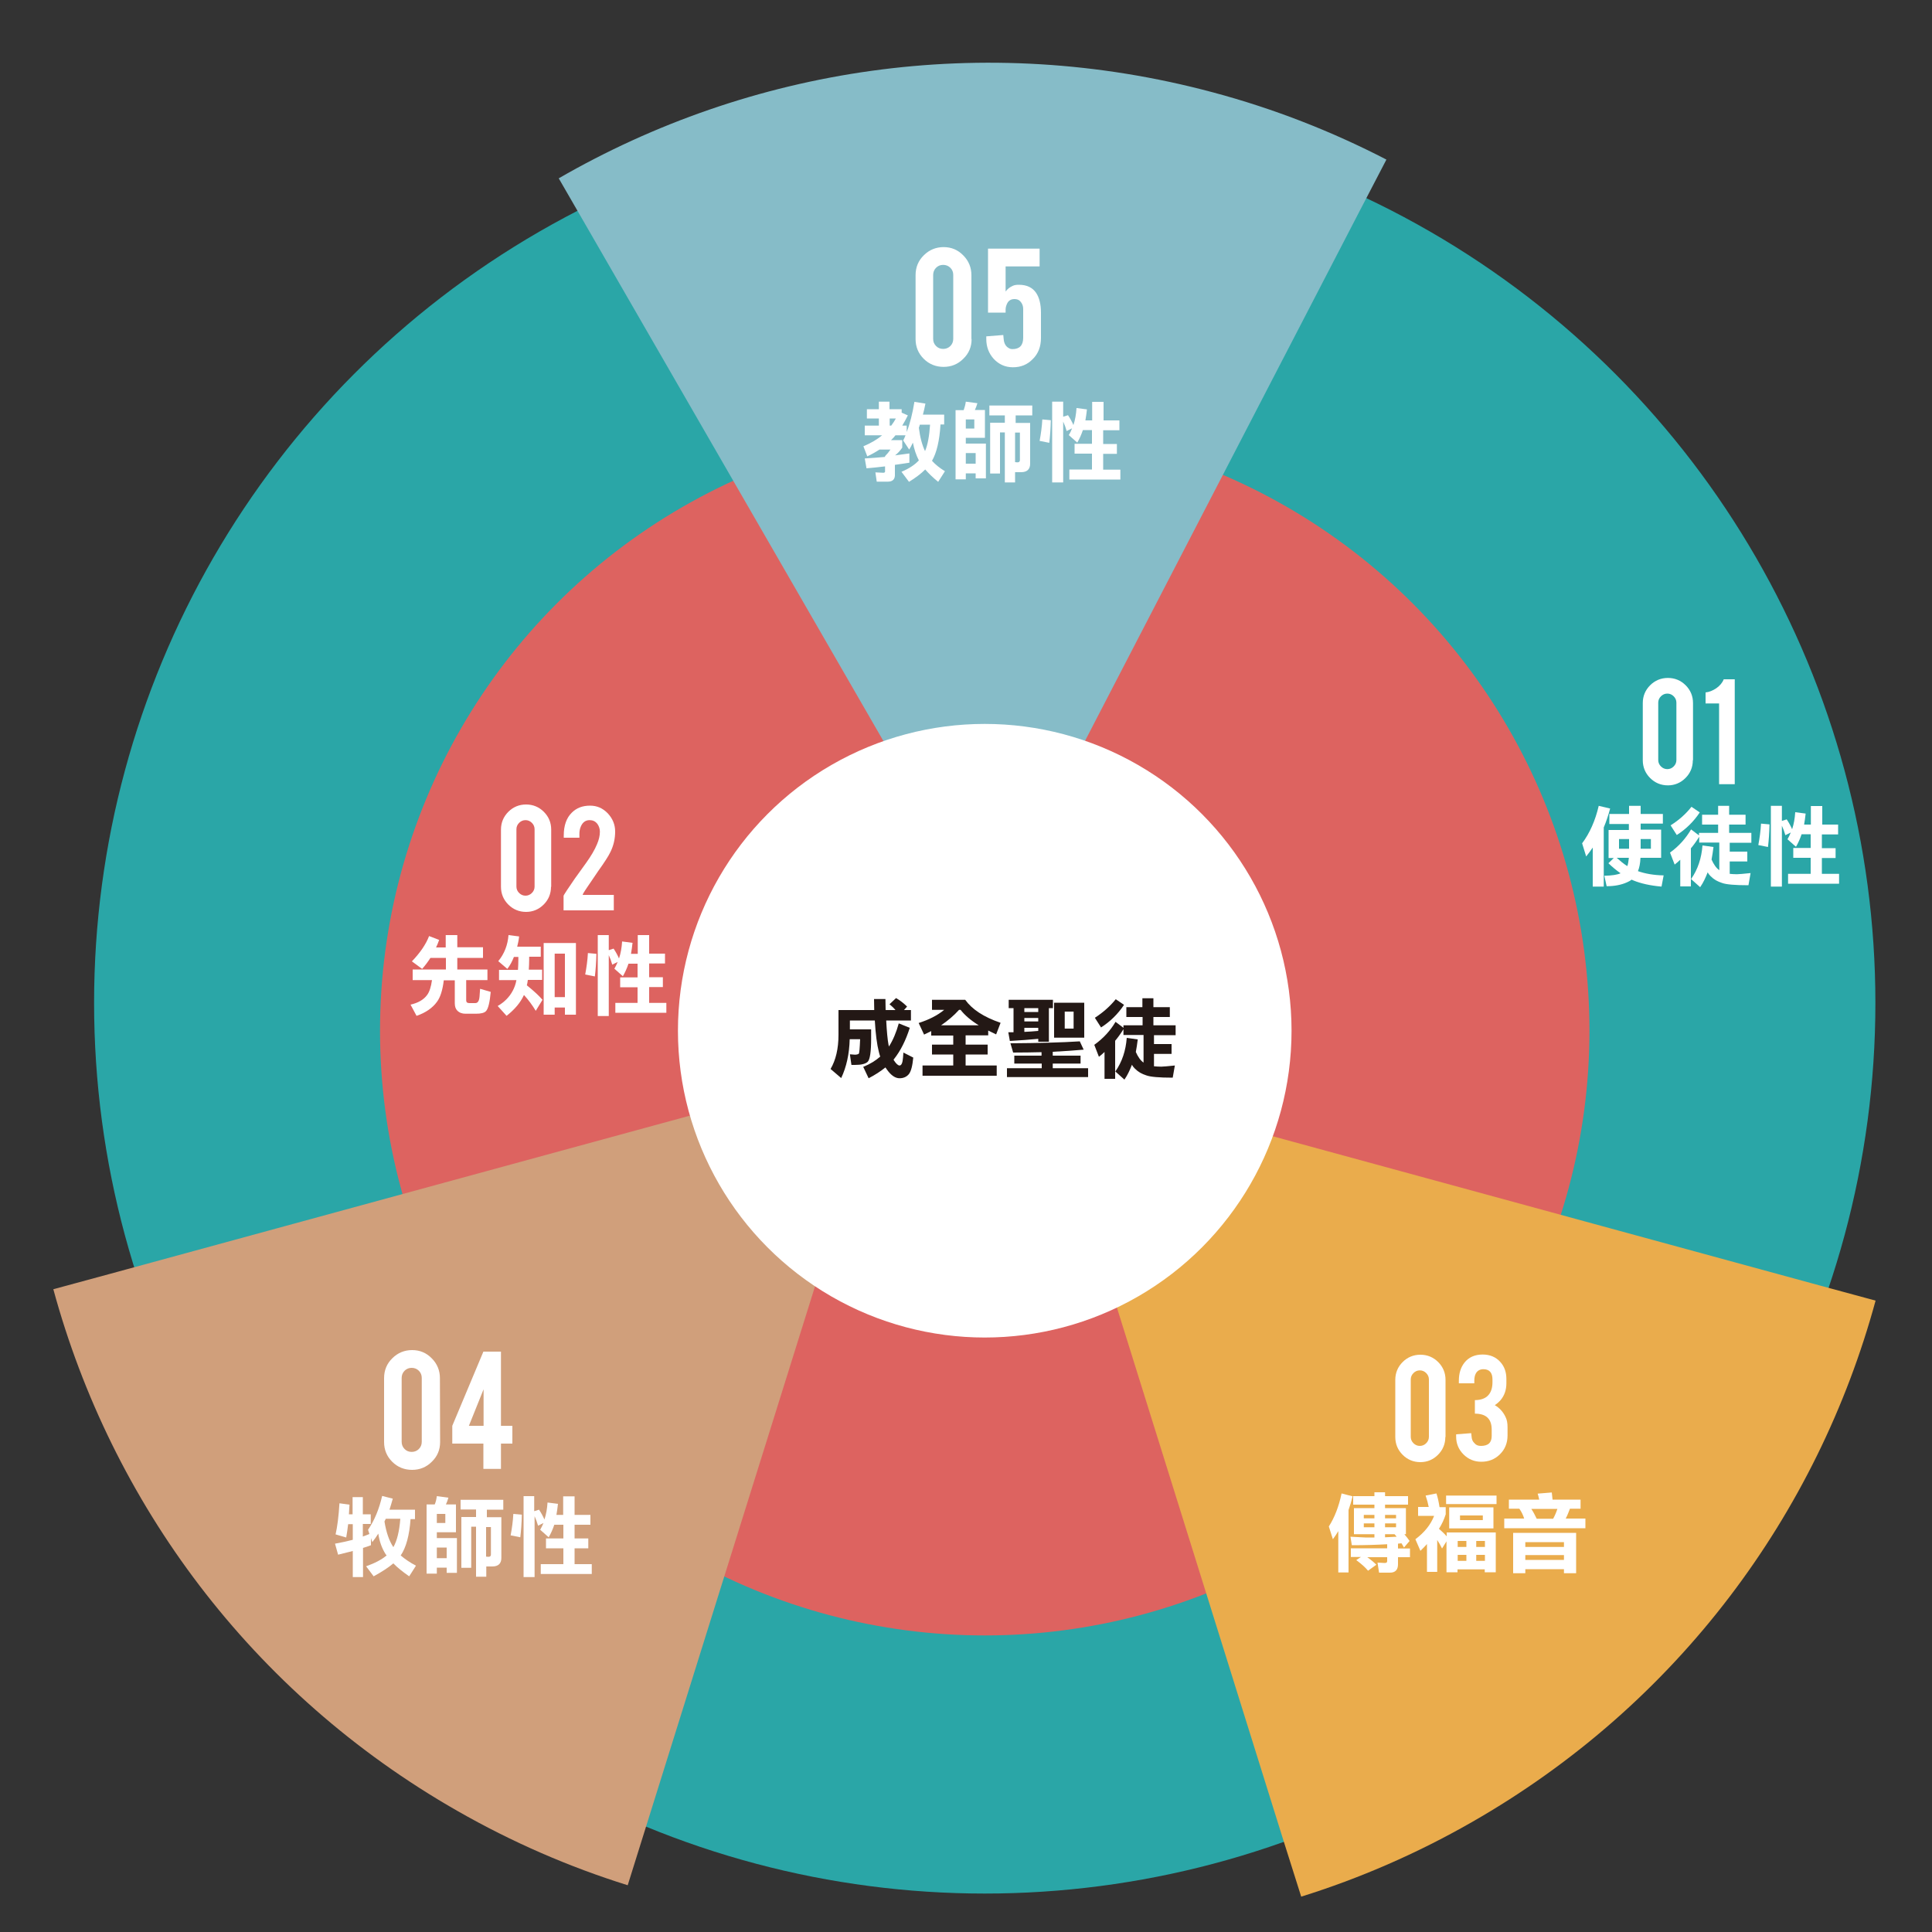 <?xml version="1.0" encoding="utf-8"?>
<!-- Generator: Adobe Illustrator 27.2.0, SVG Export Plug-In . SVG Version: 6.00 Build 0)  -->
<svg version="1.1" id="圖層_1" xmlns="http://www.w3.org/2000/svg" xmlns:xlink="http://www.w3.org/1999/xlink" x="0px" y="0px"
	 viewBox="0 0 1000 1000" style="enable-background:new 0 0 1000 1000;" xml:space="preserve">
<rect x="0" y="0" width="1000" height="1000" fill="#333333" stroke="none"/>
<style type="text/css">
	.st0{fill:#2AA6A7;}
	.st1{fill:#DD6360;}
	.st2{fill:#FFFFFF;}
	.st3{fill:#86BCC8;}
	.st4{fill:#EAAC4C;}
	.st5{fill:#D09F7B;}
	.st6{fill:#231815;}
</style>
<circle class="st0" cx="509.7" cy="519.1" r="461"/>
<circle class="st1" cx="509.7" cy="533.5" r="313"/>
<g>
	<path class="st2" d="M876.2,393.5c0,3.6-1.3,6.7-3.8,9.2c-2.5,2.5-5.6,3.8-9.1,3.8c-3.6,0-6.7-1.3-9.2-3.8
		c-2.5-2.5-3.8-5.6-3.8-9.2v-29.6c0-3.6,1.3-6.7,3.8-9.2c2.5-2.5,5.6-3.8,9.2-3.8c3.6,0,6.7,1.3,9.2,3.8c2.5,2.5,3.8,5.6,3.8,9.2
		V393.5z M867.7,363.7c0-1.3-0.5-2.4-1.4-3.3c-0.9-0.9-2-1.4-3.3-1.4c-1.3,0-2.4,0.5-3.3,1.4c-0.9,0.9-1.4,2-1.4,3.3v29.7
		c0,1.3,0.5,2.4,1.4,3.3c0.9,0.9,2,1.4,3.3,1.4c1.3,0,2.4-0.5,3.3-1.4c0.9-0.9,1.4-2,1.4-3.3V363.7z"/>
	<path class="st2" d="M889.8,405.9v-41.8h-7v-5.7c2-0.2,3.8-1,5.6-2.2c1.8-1.3,3.1-2.8,3.8-4.6h5.7v54.3H889.8z"/>
</g>
<g>
	<path class="st2" d="M222.1,484.5l5.2,2c-0.5,1.4-1,2.7-1.6,3.9h5V484h6v6.3H250v5.5h-13.3v6h15.6v5.5h-11v10.5
		c0,0.9,0.5,1.4,1.6,1.4h3.1c1.3,0,2-1.1,2.2-3.3l0.3-4.1l5.5,1.6c-0.5,5.4-1.3,8.8-2.5,10c-0.9,0.9-2.6,1.3-5.1,1.3h-5.5
		c-1.7,0-3.1-0.5-4.2-1.6c-0.9-0.9-1.3-2.2-1.3-3.8v-11.9h-5.7c-0.6,5.1-1.8,8.8-3.5,11.1c-2.3,3.2-5.9,5.7-10.6,7.3l-3.1-5.8
		c3.9-0.9,6.7-2.5,8.5-4.9c1.3-1.7,2.1-4.3,2.6-7.8h-10v-5.5h17.2v-6h-8c-1.3,2-2.7,3.9-4.3,5.7l-5.3-3.9
		C217.4,493.2,220.4,488.9,222.1,484.5z"/>
	<path class="st2" d="M263.2,484l5.5,0.7c-0.2,1.9-0.6,3.7-1,5.3h12.2v5.2h-6v1.6c0,1.8-0.1,3.5-0.2,5.1h6.9v5.3h-7.4
		c-0.1,1-0.3,2-0.5,2.8c3.6,2.9,6.3,5.4,8.1,7.5l-3.5,5.7c-1.7-2.8-3.7-5.6-6.1-8.2c0,0.1-0.1,0.2-0.1,0.2
		c-1.7,3.7-4.6,7.2-8.9,10.6l-4.6-5.1c3.5-2,6.1-4.7,7.8-7.9c0.8-1.5,1.5-3.3,1.9-5.5h-9v-5.3h9.8c0.1-1.6,0.2-3.4,0.2-5.2v-1.5H266
		c-0.9,2.3-2,4.4-3.4,6.2l-4.7-4C261.1,493.6,262.8,489.1,263.2,484z M298.1,488.1v37.1h-5.7v-3.7h-5.3v3.7h-5.7v-37.1H298.1z
		 M287.1,516.1h5.3v-22.5h-5.3V516.1z"/>
	<path class="st2" d="M304.3,493.3l4.4,0.4c-0.1,4.5-0.4,8.4-0.8,11.7l-5-1C303.6,500.6,304.1,497,304.3,493.3z M309.4,484h5.7v7.8
		l2.5-0.8c1.2,1.8,2.1,3.5,2.8,5.1c0.9-2.7,1.4-5.6,1.6-8.8l5.4,0.7c-0.2,2-0.5,3.9-0.8,5.7h3.5V484h5.9v9.6h8.2v5.1h-8.2v7.1h7.1
		v5.1h-7.1v8.2h8.9v5.1h-26.4v-5.1H330V511h-9v-5.1h9v-7.1h-4.7c-0.8,2.4-1.8,4.6-2.9,6.5l-4.4-3.9c0.6-1.1,1.2-2.2,1.7-3.5
		l-2.8,1.4c-0.5-1.8-1.1-3.4-1.8-4.9v31.5h-5.7V484z"/>
</g>
<path class="st3" d="M717.6,82.6c-28-14.5-58-26.3-89.8-34.8c-119-31.9-239.7-12.6-338.6,44.5l15.3,26.5l0,0l207.7,360l191.3-369.1
	l0,0L717.6,82.6z"/>
<path class="st4" d="M673.5,981.7c30.1-9.4,59.7-22.2,88.2-38.5c107-61.1,179.1-159.8,209.1-270l-29.5-8l0,0l-401-109.4l124,396.8
	l0,0L673.5,981.7z"/>
<g>
	<path class="st2" d="M473.3,208l5.7,0.9c-0.4,2-0.8,3.9-1.3,5.7h11v5.1h-1.9c-0.5,8.4-2,14.7-4.4,18.8c1.7,1.9,3.9,3.7,6.7,5.4
		l-3.5,5.5c-2.7-2.2-4.9-4.3-6.7-6.4c-2.2,2.2-5,4.3-8.4,6.4l-3.9-5.2c3.8-1.6,6.9-3.6,9-5.9c-1.4-2.7-2.4-5.7-3.1-9.2
		c-0.6,1.3-1.2,2.5-1.9,3.6l-3.1-4.7c0.4-0.9,0.9-1.8,1.2-2.7h-5.2c-0.7,0.9-1.4,1.7-2.2,2.4l-0.1,0.1h5.8v3.9
		c-1.1,1.6-2.3,2.9-3.7,4c2.5-0.3,5-0.7,7.4-1v4.8c-2.4,0.4-4.9,0.7-7.5,1.1v5.5c-0.1,2.2-1.4,3.2-3.7,3.2h-5.7l-0.7-4.8
		c2.3,0.1,3.7,0.2,4.1,0.2c0.6,0,1-0.3,0.9-0.8v-2.5c-3.1,0.4-6.3,0.7-9.6,1l-0.9-5.1c3.5-0.2,7.1-0.5,10.5-0.8v-0.4
		c1.1-1.1,2-2.2,2.8-3.4h-5.7c-2,1.3-4.1,2.5-6.3,3.5l-2-5.2c4-1.7,7.2-3.6,9.7-5.7h-9v-5h7.3v-3.7h-6.2v-4.8h6.2v-3.9h5.5v3.9h6.3
		v1.8l3.2,1.4c-0.9,1.9-1.9,3.6-2.9,5.3h2.3v3.3C471,219.3,472.3,214.1,473.3,208z M461.3,220.3c0.9-1.2,1.7-2.4,2.4-3.7h-3.2v3.7
		H461.3z M475.6,221.4c0.6,4.9,1.7,9,3.2,12.1c1.4-3.3,2.2-7.8,2.6-13.7h-5.3C476,220.3,475.8,220.9,475.6,221.4z"/>
	<path class="st2" d="M499.9,207.9l6,0.8c-0.4,1.3-0.8,2.5-1.3,3.5h5.2v14.4h-9.9v3h10.4v18H505V245h-5.1v3.1h-5.3v-35.8h4.2
		C499.3,210.9,499.7,209.4,499.9,207.9z M504.3,217.1h-4.4v4.7h4.4V217.1z M499.9,240h5.1v-5.5h-5.1V240z M512.1,209.9h22.2v5.1
		h-8.6v3.9h7.5V240c0,2.9-1.6,4.4-4.7,4.4h-3.1v5.3h-5.3v-25.9h-2.5v21.3h-5.1v-26.3h7.6V215h-8V209.9z M525.4,223.8v15.4
		c0.7,0.1,1.1,0.1,1.3,0.1c0.8,0,1.2-0.4,1.2-1.2v-14.2H525.4z"/>
	<path class="st2" d="M539.5,217.1l4.4,0.4c-0.1,4.5-0.4,8.4-0.8,11.7l-5-1C538.8,224.5,539.3,220.8,539.5,217.1z M544.6,207.9h5.7
		v7.8l2.5-0.8c1.2,1.8,2.1,3.5,2.8,5.1c0.9-2.7,1.4-5.6,1.6-8.8l5.4,0.7c-0.2,2-0.5,3.9-0.8,5.7h3.5v-9.6h5.9v9.6h8.2v5.1H571v7.1
		h7.1v5.1H571v8.2h8.9v5.1h-26.4V243h11.7v-8.2h-9v-5.1h9v-7.1h-4.7c-0.8,2.4-1.8,4.6-2.9,6.5l-4.4-3.9c0.7-1.1,1.2-2.2,1.7-3.5
		l-2.8,1.4c-0.5-1.8-1.1-3.4-1.8-4.9v31.5h-5.7V207.9z"/>
</g>
<g>
	<path class="st2" d="M502.9,175.5c0,4-1.4,7.4-4.3,10.2c-2.8,2.8-6.2,4.2-10.2,4.2s-7.5-1.4-10.3-4.2c-2.8-2.8-4.2-6.2-4.2-10.2
		v-33.1c0-4,1.4-7.5,4.3-10.3c2.8-2.8,6.3-4.2,10.2-4.2c4,0,7.4,1.4,10.2,4.3c2.8,2.8,4.2,6.3,4.2,10.2v33.1H502.9z M493.4,142.3
		c0-1.5-0.5-2.7-1.5-3.7s-2.3-1.5-3.7-1.5c-1.5,0-2.7,0.5-3.7,1.5s-1.5,2.3-1.5,3.7v33.1c0,1.5,0.5,2.7,1.5,3.7s2.2,1.5,3.7,1.5
		c1.4,0,2.7-0.5,3.7-1.5s1.5-2.3,1.5-3.7V142.3z"/>
	<path class="st2" d="M520.5,137.9v13c0.9-1.3,2.2-2.3,3.8-3c0.9-0.4,1.9-0.5,3.1-0.5c4,0,7,1.4,8.9,4.2c1.6,2.4,2.5,5.8,2.5,10.2
		v13.1c0,4.5-1.4,8.2-4.3,11c-2.7,2.8-6.1,4.2-10.2,4.2c-4,0-7.3-1.5-10-4.4c-2.5-2.8-3.8-6.2-3.8-10.2v-1.4l8.8-0.7l0.2,2.1
		c0.2,2.4,1.2,4,2.9,4.8c0.5,0.3,1.1,0.4,1.6,0.4c3.7,0,5.6-1.9,5.6-5.9V160c0-1.8-0.6-3.2-1.9-4.4c-0.6-0.5-1.5-0.8-2.6-0.8
		c-1.6,0-2.8,0.6-3.6,1.9c-0.6,1.1-1,2.3-1,3.5v1.6h-9.1v-33.1h26.7v9.2L520.5,137.9L520.5,137.9z"/>
</g>
<g>
	<path class="st2" d="M694.4,773l5.7,1.5c-0.6,2.5-1.3,4.8-2.1,7.1v32.3h-5.3v-21.4c-0.9,1.5-1.8,2.9-2.8,4.2l-2.1-6.6
		C690.8,785.4,693,779.7,694.4,773z M700.4,774.4h11v-2h5.5v2h11.9v4.4h-11.9v1.8h10.8v13.5h-0.8c1.1,1.3,2,2.5,2.7,3.5l-2.9,3.4
		c-0.4-0.8-0.9-1.5-1.3-2.2c-0.6,0.1-1.2,0.1-1.8,0.2v2.5h6.2v4.5h-6.2v3.7c0,2.8-1.4,4.3-4.1,4.3h-5.7l-0.8-5.2
		c2.2,0.1,3.5,0.2,3.7,0.2c0.9,0,1.3-0.3,1.3-1v-2h-10.3c1.7,1.2,3.3,2.5,4.7,3.9l-4.3,3.1c-1.4-1.7-3.4-3.5-6.1-5.5l2.4-1.6h-5.2
		v-4.5H718v-2.1c-5.4,0.3-11.5,0.5-18.3,0.5l-0.7-4.4c4.5,0.2,7.1,0.4,7.7,0.4c1.6,0,3.2,0,4.7,0v-1.7h-10.6v-13.5h10.6v-1.8h-11
		V774.4z M705.9,785.9h5.5v-1.8h-5.5V785.9z M711.4,790.5v-2h-5.5v2H711.4z M716.9,784.1v1.8h5.7v-1.8H716.9z M722.6,790.5v-2h-5.7
		v2H722.6z M722.9,795.4c-0.4-0.5-0.7-0.9-1.1-1.3h-4.9v1.6C719,795.6,721,795.5,722.9,795.4z"/>
	<path class="st2" d="M743.5,773c0.7,2.1,1.2,4.5,1.6,7.1h3.2v3.7c-0.8,2.5-1.9,5-3.5,7.5c1.6,1.4,3,2.7,4,3.9v-2h25.4v20.6h-5.7
		v-1.5h-14.1v1.5h-5.7v-16l-2.3,3.7c-0.7-1.5-1.6-3-2.5-4.4v16.5h-5.3v-14.4c-1.1,1.2-2.2,2.4-3.4,3.5l-2.6-6
		c4.7-3.5,7.9-7.5,9.7-12.1h-8.3v-4.6h5.5c-0.4-2-0.9-3.9-1.6-5.9L743.5,773z M748.5,774.1h26.1v4.4h-26.1V774.1z M750.1,780.2H773
		v10.9h-22.9V780.2z M754.5,800.7h4.5v-3.1h-4.5V800.7z M754.5,807.9h4.5v-3.1h-4.5V807.9z M767.5,786.8v-2.4h-11.8v2.4H767.5z
		 M764.1,797.6v3.1h4.5v-3.1H764.1z M764.1,807.9h4.5v-3.1h-4.5V807.9z"/>
	<path class="st2" d="M803.2,772.5c0.1,1.2,0.3,2.5,0.4,3.7h14.5v4.7h-5.5c-0.7,1.9-1.4,3.6-2.2,5.1h10.2v5h-42v-5h10.3
		c-0.5-1.7-1.3-3.4-2.5-5.1h-5.4v-4.7h15.7c-0.2-1.1-0.5-2.1-0.8-3.1L803.2,772.5z M815.8,793.4v20.9h-6.3v-2.1h-20v2.1h-6.3v-20.9
		H815.8z M789.5,800.7h20v-2.5h-20V800.7z M789.5,807.4h20v-2.5h-20V807.4z M795.4,786.1h8.5c0.9-1.6,1.6-3.3,2.2-5.1h-13.5
		C793.6,782.5,794.5,784.2,795.4,786.1z"/>
</g>
<g>
	<path class="st2" d="M748.1,743.8c0,3.6-1.3,6.7-3.8,9.2c-2.5,2.5-5.6,3.8-9.1,3.8c-3.6,0-6.7-1.3-9.2-3.8
		c-2.5-2.5-3.8-5.6-3.8-9.2v-29.6c0-3.6,1.3-6.7,3.8-9.2c2.5-2.5,5.6-3.8,9.2-3.8c3.6,0,6.7,1.3,9.2,3.8c2.5,2.5,3.8,5.6,3.8,9.2
		V743.8z M739.6,714c0-1.3-0.5-2.4-1.4-3.3c-0.9-0.9-2-1.4-3.3-1.4c-1.3,0-2.4,0.5-3.3,1.4c-0.9,0.9-1.4,2-1.4,3.3v29.7
		c0,1.3,0.5,2.4,1.4,3.3c0.9,0.9,2,1.4,3.3,1.4c1.3,0,2.4-0.5,3.3-1.4c0.9-0.9,1.4-2,1.4-3.3V714z"/>
	<path class="st2" d="M766.5,748.4c3.8,0,5.6-1.7,5.6-5.2v-3.2c0-5.6-2.9-8.3-8.7-8.3v-7c3.1,0,5.5-0.9,7-2.6
		c1.4-1.6,2.1-3.8,2.1-6.7V714c0-3.5-1.6-5.3-4.7-5.3c-1.7,0-3,0.7-3.8,2c-0.6,1-0.9,2.3-0.9,3.9v1.4h-8v-1.3c0-3.9,1-7,2.9-9.4
		c2.2-2.8,5.4-4.2,9.4-4.2c3.8,0,6.9,1.3,9.2,3.9c2.1,2.3,3.1,5.3,3.1,8.7v2.3c0,3.4-1,6.3-3,8.7c-0.9,1-1.9,1.9-3,2.6
		c2.4,1.4,4.3,3.4,5.6,6.2c0.7,1.4,1,3.1,1,5.2v4.3c0,4-1.4,7.3-4.1,9.9c-2.6,2.5-5.8,3.7-9.5,3.7c-3.6,0-6.7-1.3-9.2-3.8
		c-2.5-2.5-3.8-5.6-3.8-9.1v-1.3l7.8-0.6l0.2,1.9c0.1,1.4,0.6,2.5,1.5,3.3C764,748,765.1,748.4,766.5,748.4z"/>
</g>
<path class="st5" d="M324.9,975.8c-30.1-9.4-59.7-22.2-88.2-38.5c-107-61.1-179.1-159.8-209.1-270l29.5-8l0,0l401-109.4L334,946.7
	l0,0L324.9,975.8z"/>
<g>
	<path class="st2" d="M175.7,778.1l5.2,0.7c-0.1,1.7-0.2,3.4-0.3,5h1.9v-8.9h5.3v8.9h4.1v5h-4.1v6.5c1.2-0.4,2.4-0.9,3.4-1.3
		l-0.7-2.2c3.3-4.8,5.7-10.6,7.3-17.5l5.5,1.4c-0.5,1.9-1.1,3.8-1.7,5.7h13.2v4.9h-2.3c-0.6,8.4-2.3,14.7-5.1,18.8
		c2.1,1.8,4.7,3.6,7.9,5.3l-3.5,5.5c-3.3-2.3-6.1-4.5-8.2-6.7c-2.6,2.2-6,4.4-10.2,6.7l-3.9-5.2c4.5-1.6,8-3.4,10.6-5.6
		c-0.1-0.2-0.2-0.4-0.4-0.5c-2-3.1-3.3-6.7-3.9-10.8c-0.9,1.5-2,3-3.1,4.4l-0.7-2.1v3.7c-1.3,0.5-2.7,1-4.1,1.4v15.1h-5.3v-13.5
		c-2.4,0.6-4.9,1.2-7.6,1.9l-1.6-5.7c3.4-0.6,6.5-1.3,9.2-2v-8.1h-2.4c-0.3,2.4-0.6,4.7-1,6.9l-5.5-1.6
		C174.6,790.2,175.3,784.8,175.7,778.1z M199,787.5c0.9,5.6,2.4,10,4.6,13.3c1.9-3.3,3.1-8.2,3.6-14.7h-7.5
		C199.4,786.7,199.2,787.1,199,787.5z"/>
	<path class="st2" d="M226.1,774.4l6,0.8c-0.4,1.3-0.8,2.5-1.3,3.5h5.2v14.4h-9.9v3h10.4v18h-5.3v-2.7h-5.1v3.1h-5.3v-35.8h4.2
		C225.6,777.4,225.9,775.9,226.1,774.4z M230.5,783.6h-4.4v4.7h4.4V783.6z M226.1,806.5h5.1V801h-5.1V806.5z M238.3,776.3h22.2v5.1
		H252v3.9h7.5v21.1c0,2.9-1.6,4.4-4.7,4.4h-3.1v5.3h-5.3v-25.9h-2.5v21.3h-5.1v-26.3h7.6v-3.9h-8V776.3z M251.6,790.3v15.4
		c0.7,0.1,1.1,0.1,1.3,0.1c0.8,0,1.2-0.4,1.2-1.2v-14.2H251.6z"/>
	<path class="st2" d="M265.7,783.6l4.4,0.4c-0.1,4.5-0.4,8.4-0.8,11.7l-5-1C265,791,265.5,787.3,265.7,783.6z M270.8,774.4h5.7v7.8
		l2.5-0.8c1.2,1.8,2.1,3.5,2.8,5.1c0.9-2.7,1.4-5.6,1.6-8.8l5.4,0.7c-0.2,2-0.5,3.9-0.8,5.7h3.5v-9.6h5.9v9.6h8.2v5.1h-8.2v7.1h7.1
		v5.1h-7.1v8.2h8.9v5.1h-26.4v-5.1h11.7v-8.2h-9v-5.1h9v-7.1h-4.7c-0.8,2.4-1.8,4.6-2.9,6.5l-4.4-3.9c0.6-1.1,1.2-2.2,1.7-3.5
		l-2.8,1.4c-0.5-1.8-1.1-3.4-1.8-4.9v31.5h-5.7V774.4z"/>
</g>
<g>
	<path class="st2" d="M227.8,746.4c0,4-1.4,7.4-4.3,10.2c-2.8,2.8-6.2,4.2-10.2,4.2s-7.5-1.4-10.3-4.2s-4.2-6.2-4.2-10.2v-33.1
		c0-4,1.4-7.5,4.3-10.3c2.8-2.8,6.3-4.2,10.2-4.2c4,0,7.4,1.4,10.2,4.3c2.8,2.8,4.2,6.3,4.2,10.2L227.8,746.4L227.8,746.4z
		 M218.3,713.2c0-1.4-0.5-2.7-1.5-3.7s-2.3-1.5-3.7-1.5c-1.5,0-2.7,0.5-3.7,1.5s-1.5,2.3-1.5,3.7v33.1c0,1.4,0.5,2.7,1.5,3.7
		s2.2,1.5,3.7,1.5c1.4,0,2.7-0.5,3.7-1.5s1.5-2.3,1.5-3.7V713.2z"/>
	<path class="st2" d="M234.1,738l16.1-38.4h9.1V738h5.9v9.2h-5.9v13.1h-9.1v-13.1h-16.1V738z M250.3,738v-18.9l-7.6,18.9H250.3z"/>
</g>
<g>
	<path class="st2" d="M285.2,459c0,3.6-1.3,6.7-3.8,9.2c-2.5,2.5-5.6,3.8-9.1,3.8c-3.6,0-6.7-1.3-9.2-3.8c-2.5-2.5-3.8-5.6-3.8-9.2
		v-29.6c0-3.6,1.3-6.7,3.8-9.2c2.5-2.5,5.6-3.8,9.2-3.8c3.6,0,6.7,1.3,9.2,3.8c2.5,2.5,3.8,5.6,3.8,9.2V459z M276.7,429.2
		c0-1.3-0.5-2.4-1.4-3.3c-0.9-0.9-2-1.4-3.3-1.4c-1.3,0-2.4,0.5-3.3,1.4c-0.9,0.9-1.4,2-1.4,3.3v29.7c0,1.3,0.5,2.4,1.4,3.3
		c0.9,0.9,2,1.4,3.3,1.4c1.3,0,2.4-0.5,3.3-1.4c0.9-0.9,1.4-2,1.4-3.3V429.2z"/>
	<path class="st2" d="M291.8,432.4c0-5.1,1.4-9.1,4.2-11.8c2.4-2.4,5.5-3.6,9.4-3.6c3.6,0,6.6,1.3,9.2,4c2.5,2.7,3.8,5.8,3.8,9.4
		c0,3.7-0.8,7.3-2.5,10.7c-0.9,1.9-3,5.2-6.3,9.8c-0.9,1.3-2.2,3.2-4,5.9l-1.5,2.2c-1,1.4-1.7,2.6-2.2,3.4c-0.2,0.4-0.3,0.7-0.3,0.8
		h16.1v8h-26v-7.5c0-0.2,0.6-1.2,1.8-3c0.5-0.8,1.2-1.8,1.9-2.8l2.1-3.1c1.2-1.7,3.2-4.4,5.9-8.2c2.5-3.5,4.4-6.7,5.6-9.6
		c1-2.3,1.5-4.5,1.5-6.5c0-1.6-0.5-3-1.4-4.2c-1-1.2-2.3-1.8-3.9-1.8c-2.3,0-3.9,1.3-4.8,3.9c-0.3,0.9-0.5,1.9-0.5,3.1v2.1h-8.1
		V432.4z"/>
</g>
<circle class="st2" cx="509.7" cy="533.5" r="158.8"/>
<g>
	<path class="st6" d="M471.5,522.9v5.3h-12.8c0.3,5.8,0.7,9.9,1.2,12.6c0.1,0.3,0.2,0.6,0.2,0.9c2.1-3.3,3.8-7.3,5.1-12l5.7,2.3
		c-2.1,6.6-4.8,11.9-8.1,16.1c-0.1,0.1-0.2,0.3-0.3,0.4c0.1,0.2,0.2,0.3,0.3,0.5c1.1,1.7,2.1,2.5,2.8,2.5c1,0,1.6-1.4,1.8-4.1
		l0.2-2.6l5.1,2.6c-0.4,4.2-1.1,7.1-2.3,8.6c-1.2,1.4-2.8,2.1-4.8,2.1c-1.9,0-3.8-1.1-5.7-3.4c-0.6-0.7-1.1-1.5-1.6-2.2
		c-2.5,2-5.4,3.9-8.7,5.6l-2.8-5.9c3.5-1.4,6.4-3.2,8.8-5.3c-0.3-0.8-0.5-1.6-0.7-2.4c-1-3.9-1.7-9.3-2.1-16.3h-12.9v4.6h11v4.7
		c0,6.9-0.6,10.9-1.8,12.1c-1.2,1.1-3.4,1.6-6.6,1.6h-1.8l-0.8-5.5c1.5,0.1,2.4,0.2,2.6,0.2c0.9,0,1.6-0.2,2-0.5
		c0.3-0.3,0.5-2.8,0.7-7.5h-5.4c-0.2,7.7-1.7,14.4-4.4,20.1l-5.5-4.7c2.7-4.6,4.1-10.5,4.1-17.7v-12.8h18.5c0-1.8-0.1-3.7-0.1-5.7
		h5.9c0,2,0.1,3.9,0.1,5.7h5.1c-1-1.2-2-2.1-3.1-3l3.4-3.2c1.9,1.1,3.8,2.5,5.7,4.4l-1.6,1.8H471.5z"/>
	<path class="st6" d="M482.4,517.5h17.2c3.5,4.9,9.5,8.9,18.3,11.9l-2.3,6c-1.4-0.7-2.8-1.3-4.1-2v2.5h-11.7v4.8h11.4v5.1h-11.4v5.7
		h16.1v5.3h-38.4v-5.3h15.9v-5.7h-11v-5.1h11V536h-11.4v-2.3c-1.2,0.6-2.5,1.2-3.7,1.8l-2.8-6c5.3-1.7,9.7-3.9,13.2-6.8h-6.3V517.5z
		 M487.1,530.7h19.5c-4.2-2.6-7.3-5.3-9.4-8h-0.8C493.7,525.7,490.6,528.3,487.1,530.7z"/>
	<path class="st6" d="M558.9,539l2,4.3c-4.6,0.4-9.9,0.8-16,1.1v2h14.4v4.1h-14.4v2.4h18.3v4.6h-42v-4.6h18v-2.4H525v-4.1h14.1v-1.8
		c-4.5,0.1-9.4,0.2-14.7,0.2l-1.4-4.8C537.6,539.9,549.5,539.6,558.9,539z M522.2,517.5H545v4.3h-2.1v17.4h-5.5v-1.5
		c-4.4,0.4-9.3,0.8-14.7,1.1l-0.8-4.5c0.9,0,1.8,0,2.7,0v-12.5h-2.5V517.5z M530.2,523.8h7.2v-2h-7.2V523.8z M530.2,528.7h7.2v-1.8
		h-7.2V528.7z M530.2,534.1c2.5-0.1,5-0.3,7.2-0.5V532h-7.2V534.1z M545.6,519h15.6v18.1h-15.6V519z M555.7,532.4v-8.8h-4.6v8.8
		H555.7z"/>
	<path class="st6" d="M577.4,528.9l4.1,3.1v-1.3h9.9v-4.3H583v-5.1h8.3v-4.6h5.7v4.6h8.5v5.1h-8.5v4.3h11.5v5.1h-11.2v4.6h9.1v5.1
		h-9.1v6.4c1.1,0.1,2.4,0.2,3.7,0.2c0.9,0,3.3-0.2,7.1-0.6l-1.1,6.3c-7,0-11.6-0.4-13.7-1.2c-2.3-0.7-4.2-1.8-5.9-3.5
		c-0.6-0.6-1.1-1.2-1.5-2c-1.1,2.8-2.3,5.4-3.9,7.7l-4.7-4.2c3.5-5,5.4-10.8,5.9-17.4l5.7,0.8c-0.3,2.3-0.6,4.5-1,6.5
		c1.1,2.5,2.4,4.4,4,5.5v-14.3h-10.4v-3c-1.3,2.1-2.7,4.1-4.3,6v19.7h-5.5v-13.9c-0.9,0.9-1.9,1.7-2.9,2.5l-2.4-6.2
		C571,537.5,574.7,533.5,577.4,528.9z M577.5,517.2l4.3,2.9c-3.2,4.8-7.2,8.7-11.9,11.7l-3.2-5C571,524,574.6,520.8,577.5,517.2z"/>
</g>
<g>
	<path class="st2" d="M827.5,417.1l5.9,1.4c-0.9,3.4-2,6.7-3.3,9.8v30.6h-5.7v-20.2c-1.1,1.6-2.2,3.1-3.4,4.6l-2.1-6.8
		C822.8,431.3,825.7,424.8,827.5,417.1z M833,421.3h10.2v-4.2h6v4.2h11.5v5h-11.5v3.1h10.6V444h-10.7c-0.1,2.9-0.6,5.2-1.3,6.9
		c3.7,1.3,8.1,2.1,13.3,2.2l-1.1,5.8c-5.8-0.5-10.7-1.6-14.6-3.2c-0.3-0.1-0.6-0.3-0.9-0.4c-0.7,0.6-1.5,1-2.4,1.4
		c-2.9,1.3-6.4,2-10.5,2l-1.2-5.4c3.8-0.1,6.7-0.5,8.4-1.3c-2.2-1.5-4.3-3.3-6.3-5.2l2.8-2.7h-2.7v-14.5h10.5v-3.1H833V421.3z
		 M836.8,444c1.9,1.7,3.7,3.2,5.5,4.3c0.4-1.1,0.6-2.5,0.8-4.3H836.8z M843.2,439.3v-5H838v5H843.2z M854.5,439.3v-5h-5.3v5H854.5z"
		/>
	<path class="st2" d="M875.3,429.3l4.1,3.1v-1.3h9.9v-4.3H881v-5.1h8.3v-4.6h5.7v4.6h8.5v5.1H895v4.3h11.5v5.1h-11.2v4.6h9.1v5.1
		h-9.1v6.4c1.1,0.1,2.4,0.2,3.7,0.2c0.9,0,3.3-0.2,7.1-0.6l-1.1,6.3c-7,0-11.6-0.4-13.7-1.2c-2.3-0.7-4.2-1.8-5.9-3.5
		c-0.6-0.6-1.1-1.2-1.5-2c-1.1,2.8-2.3,5.4-3.9,7.7l-4.7-4.2c3.5-5,5.4-10.8,5.9-17.4l5.7,0.8c-0.3,2.3-0.6,4.4-1,6.5
		c1.1,2.5,2.4,4.4,4,5.5v-14.3h-10.4v-3c-1.3,2.1-2.7,4.1-4.3,6v19.7h-5.5V445c-0.9,0.9-1.9,1.7-2.9,2.5l-2.4-6.2
		C869,438,872.6,433.9,875.3,429.3z M875.5,417.6l4.3,2.9c-3.2,4.8-7.2,8.7-11.9,11.7l-3.2-5C869,424.5,872.6,421.3,875.5,417.6z"/>
	<path class="st2" d="M911.5,426.3l4.4,0.4c-0.1,4.5-0.4,8.4-0.8,11.7l-5-1C910.8,433.7,911.3,430,911.5,426.3z M916.6,417.1h5.7
		v7.8l2.5-0.8c1.2,1.8,2.1,3.5,2.8,5.1c0.9-2.7,1.4-5.6,1.6-8.8l5.4,0.7c-0.2,2-0.5,3.9-0.8,5.7h3.5v-9.6h5.9v9.6h8.2v5.1H943v7.1
		h7.1v5.1H943v8.2h8.9v5.1h-26.4v-5.1h11.7V444h-9v-5.1h9v-7.1h-4.7c-0.8,2.4-1.8,4.6-2.9,6.5l-4.4-3.9c0.6-1.1,1.2-2.2,1.7-3.5
		l-2.8,1.4c-0.5-1.8-1.1-3.4-1.8-4.9v31.5h-5.7V417.1z"/>
</g>
</svg>
